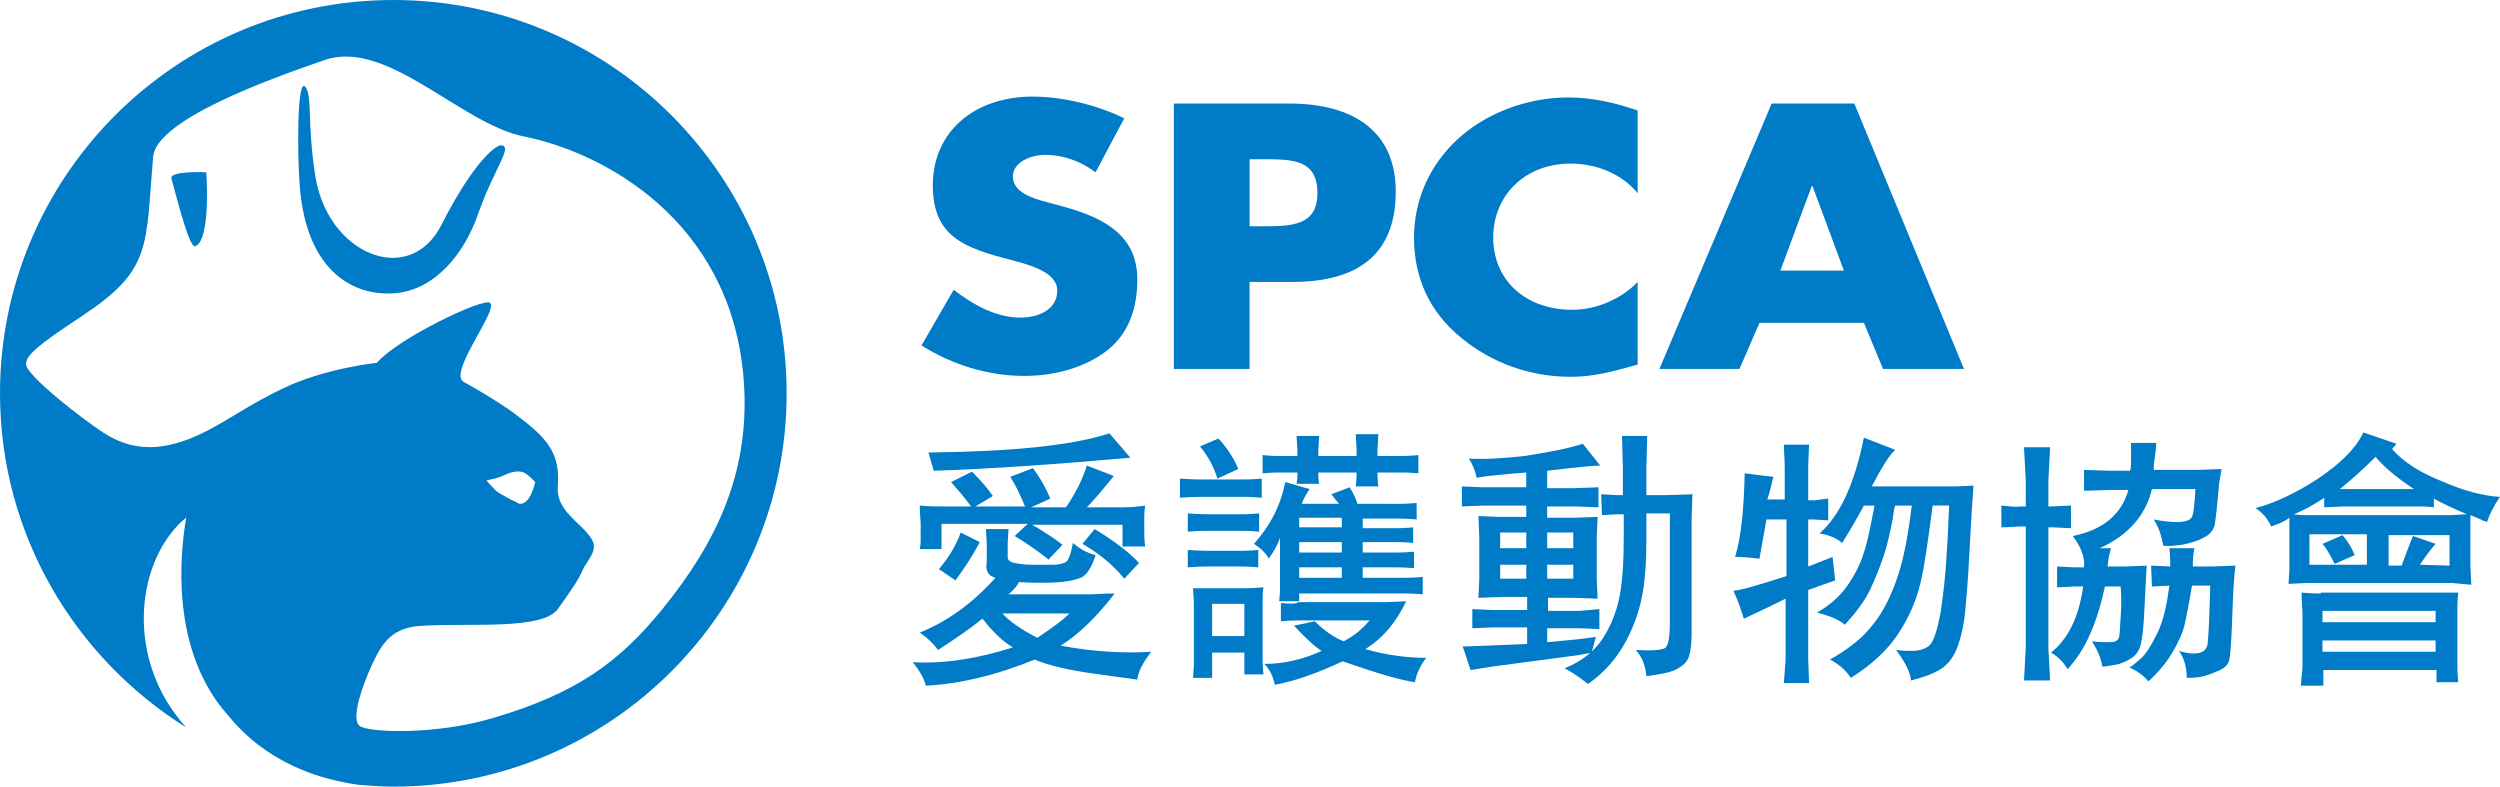 <?xml version="1.0" encoding="utf-8"?>
<!-- Generator: Adobe Illustrator 26.5.0, SVG Export Plug-In . SVG Version: 6.00 Build 0)  -->
<svg version="1.1" id="圖層_1" xmlns="http://www.w3.org/2000/svg" xmlns:xlink="http://www.w3.org/1999/xlink" x="0px" y="0px"
	 viewBox="0 0 287.3 90.4" style="enable-background:new 0 0 287.3 90.4;" xml:space="preserve">
<style type="text/css">
	.st0{fill:#007BC7;}
	.st1{fill-rule:evenodd;clip-rule:evenodd;fill:#007BC7;}
</style>
<g>
	<g>
		<g>
			<path class="st0" d="M125.9,19.8c-1.6-1.2-3.6-2-5.8-2c-1.6,0-3.7,0.8-3.7,2.5c0,1.8,2.3,2.5,3.8,2.9l2.2,0.6
				c4.7,1.3,8.3,3.4,8.3,8.3c0,3-0.8,6.1-3.5,8.2c-2.6,2-6.1,2.9-9.5,2.9c-4.2,0-8.3-1.3-11.8-3.5l3.7-6.4c2.2,1.7,4.8,3.2,7.7,3.2
				c2,0,4.2-0.9,4.2-3.1c0-2.2-3.4-3-5.2-3.5c-5.5-1.4-9.1-2.7-9.1-8.6c0-6.2,4.8-10.2,11.5-10.2c3.4,0,7.5,1,10.5,2.5L125.9,19.8z"
				/>
			<path class="st0" d="M143.6,18.3h1.5c3.4,0,6.3,0,6.3,3.9c0,3.8-3.1,3.8-6.3,3.8h-1.5V18.3z M134.9,42.4h8.7v-10h4.9
				c7.6,0,11.9-3.2,11.9-10.4c0-7-5-10.1-12.2-10.1h-13.3L134.9,42.4L134.9,42.4z"/>
			<path class="st0" d="M188.2,22.2c-1.8-2.2-4.7-3.4-7.7-3.4c-5.3,0-8.9,3.7-8.9,8.5s3.6,8.3,9.1,8.3c2.8,0,5.7-1.3,7.5-3.2v9.5
				c-2.9,0.8-5,1.4-7.7,1.4c-4.7,0-9.1-1.6-12.6-4.5c-3.7-3-5.4-7-5.4-11.5c0-4.2,1.7-8.2,4.9-11.2c3.3-3.1,8.1-4.9,12.8-4.9
				c2.8,0,5.4,0.6,8,1.5L188.2,22.2L188.2,22.2z"/>
			<path class="st0" d="M211.9,31.1h-7.3l3.6-9.7h0.1L211.9,31.1z M214.2,37.1l2.2,5.3h9.3l-12.6-30.5h-9.5l-12.9,30.5h9.2l2.3-5.3
				H214.2z"/>
			<path class="st0" d="M119.2,73.3c-1.9-1-3.2-1.9-4-2.8h7.7C122,71.4,120.7,72.3,119.2,73.3z M106.7,52l0.6,2.1
				c6.1-0.2,13.6-0.7,22.6-1.5l-2.4-2.8C123.2,51.2,116.3,51.9,106.7,52z M129,60.3v2.5h2.6c-0.1-0.8-0.1-1.3-0.1-1.5v-1.8
				c0-0.3,0-0.7,0.1-1.4c-0.7,0.1-1.5,0.2-2.5,0.2h-4.2c0.8-0.8,1.8-2,3.1-3.6l-3.1-1.2c-0.5,1.6-1.3,3.2-2.4,4.8h-4l2.2-1
				c-0.5-1.2-1.1-2.3-2-3.5l-2.6,1c0.6,0.9,1.1,2,1.7,3.4h-5.7l2-1.2c-0.7-1-1.5-1.9-2.4-2.8l-2.4,1.2c0.7,0.8,1.5,1.7,2.3,2.8h-3.4
				c-0.7,0-1.5,0-2.5-0.1c0,1,0.1,1.7,0.1,2v1.8c0,0.4,0,0.8-0.1,1.2h2.5v-2.9h9.9l-1.5,1.4c1.2,0.7,2.5,1.6,3.9,2.7l1.6-1.7
				c-0.9-0.7-2.1-1.5-3.5-2.3C118.6,60.3,129,60.3,129,60.3z M124.4,62.5c1.9,1.1,3.5,2.4,4.8,4l1.7-1.8c-1.1-1.2-2.8-2.5-5.1-3.9
				L124.4,62.5z M114.4,66.4c-2.6,2.9-5.5,5-8.7,6.3c0.9,0.6,1.6,1.3,2.1,2c2.3-1.5,4-2.7,5.1-3.6c1.2,1.5,2.3,2.6,3.5,3.3
				c-4.1,1.3-7.9,1.9-11.5,1.7c0.8,1,1.3,1.9,1.5,2.7c3.9-0.2,8.1-1.2,12.5-3c1.7,0.7,3.9,1.2,6.7,1.6l5.1,0.7
				c0.1-0.9,0.6-1.9,1.6-3.2c-3.2,0.2-6.7,0-10.4-0.7c2.2-1.4,4.2-3.4,6.2-6c-1.4,0-2.3,0.1-2.8,0.1h-9.4c0.6-0.5,1-1,1.2-1.4
				c2,0.1,3.5,0.1,4.7,0c1.1-0.1,2-0.3,2.6-0.6c0.6-0.4,1.1-1.2,1.5-2.5c-1.1-0.3-1.9-0.8-2.6-1.4c-0.2,1.2-0.5,1.9-0.7,2.1
				s-0.8,0.4-1.6,0.4h-2.4c-0.8,0-1.5-0.1-2-0.2c-0.5-0.1-0.8-0.3-0.8-0.7v-1.5l0.1-1.7h-2.6l0.1,1.7v2.1
				C113.2,65.6,113.6,66.2,114.4,66.4z M107.9,65.4l1.9,1.3c0.8-1.1,1.8-2.5,2.8-4.4l-2.2-1.1C109.9,62.6,109.1,64,107.9,65.4z"/>
			<path class="st0" d="M154.2,59.5v1.1h-4.9v-1.1H154.2z M145.1,52.3v2.1c1-0.1,1.6-0.1,2-0.1h2c0,0.4,0,0.8-0.1,1.3h2.6
				c-0.1-0.5-0.1-0.9-0.1-1.3h4.4c0,0.3,0,0.9-0.1,1.6h2.6c-0.1-0.8-0.1-1.3-0.1-1.6h2.7c0.4,0,1,0,2,0.1v-2.1
				c-1,0.1-1.7,0.1-2.1,0.1h-2.6v-0.7l0.1-1.8h-2.6l0.1,1.7v0.8h-4.4v-0.6l0.1-1.7H149l0.1,1.7v0.6h-2
				C146.6,52.4,146,52.4,145.1,52.3z M137.9,51.3c1,1.2,1.6,2.4,2,3.7l2.4-1.1c-0.4-1-1-2-1.9-3.1l-0.4-0.4L137.9,51.3z M138.1,55.1
				c-0.3,0-1.1,0-2.5-0.1v2.2c1.3-0.1,2.1-0.1,2.4-0.1h4.7c0.4,0,1.2,0,2.3,0.1V55c-1.1,0.1-1.9,0.1-2.3,0.1H138.1z M150.5,56.2
				c-0.8-0.2-1.7-0.5-2.8-0.8c-0.5,2.6-1.7,5-3.6,7.1c0.8,0.5,1.4,1.1,1.7,1.7c0.5-0.7,1-1.5,1.3-2.4v5.6c0,0.3,0,0.9-0.1,1.7h2.3
				v-0.9h12c0.3,0,1,0,2.2,0.1v-2c-1.1,0.1-1.9,0.1-2.2,0.1h-4.7v-1.2h3.8c0.3,0,1,0,2.1,0.1v-1.9c-1.1,0.1-1.8,0.1-2.2,0.1h-3.7
				v-1.2h3.9c0.3,0,1,0,1.9,0.1v-1.8c-1,0.1-1.6,0.1-2,0.1h-3.8v-1.1h4.3c0.2,0,0.8,0,1.9,0.1v-1.9c-1.1,0.1-1.7,0.1-2,0.1H156
				c-0.1-0.4-0.4-1.1-0.9-1.9l-2.1,0.8c0.3,0.4,0.6,0.8,0.9,1.1h-4.3C149.8,57.3,150.1,56.8,150.5,56.2z M154.2,62.3v1.2h-4.9v-1.2
				H154.2z M154.2,65.2v1.2h-4.9v-1.2H154.2z M142.5,61c0.4,0,1.1,0,2.2,0.1V59c-1.1,0.1-1.9,0.1-2.2,0.1H139c-0.3,0-1.1,0-2.5-0.1
				v2.1c1.3-0.1,2.1-0.1,2.4-0.1H142.5z M142.4,65.1c0.4,0,1.1,0,2.2,0.1v-2c-1.1,0.1-1.9,0.1-2.2,0.1H139c-0.3,0-1.1,0-2.5-0.1v2
				c1.3-0.1,2.1-0.1,2.4-0.1H142.4z M139.3,75h3.7v2.5h2.2c-0.1-0.9-0.1-1.5-0.1-1.9v-6.5c0-0.7,0-1.2,0.1-1.6
				c-0.5,0-1.1,0.1-1.8,0.1H139c-0.9,0-1.5,0-1.9,0l0.1,1.6v7.3l-0.1,1.4h2.2V75z M143,69.4v3.7h-3.7v-3.7H143z M147.2,69.3v2.1
				c1.1-0.1,1.8-0.1,2.2-0.1h8c-0.7,0.8-1.6,1.7-3,2.4c-1.2-0.5-2.3-1.3-3.3-2.3l-2.4,0.5c1.5,1.6,2.6,2.6,3.2,2.9
				c-2.2,1-4.4,1.5-6.6,1.5c0.6,0.6,1,1.4,1.2,2.4c2.2-0.4,4.8-1.3,7.8-2.7c4,1.4,6.8,2.2,8.3,2.4c0.2-1,0.6-1.9,1.3-2.8
				c-2.2,0-4.5-0.3-7-1c2.1-1.3,3.6-3.2,4.7-5.5l-2.3,0.1h-10.1C149,69.4,148.3,69.4,147.2,69.3z"/>
			<path class="st0" d="M175.4,61.2V63h-3v-1.8H175.4z M184.1,59.2l1.8-0.1h0.7v2.7c0,2.4-0.1,4.5-0.4,6.3c-0.3,1.8-0.9,3.5-1.9,5.1
				c-1,1.6-2.5,2.8-4.5,3.6c0.4,0.2,1.3,0.7,2.7,1.8c2-1.4,3.4-3.1,4.4-5c1-1.9,1.6-3.8,1.9-5.6c0.3-1.8,0.4-3.7,0.4-5.8
				c0-0.1,0-1.1,0-3.2h2.7v12.6c0,1.7-0.2,2.7-0.6,2.9c-0.4,0.2-1.5,0.3-3.3,0.2c0.7,0.8,1.1,1.8,1.2,3c1.6-0.2,2.7-0.4,3.5-0.8
				c0.7-0.4,1.2-0.8,1.4-1.5c0.2-0.6,0.3-1.5,0.3-2.7V59.5l0.1-2.7l-2.9,0.1h-2.4v-3.1l0.1-3.7h-2.9l0.1,3.7v3.1h-0.7l-1.8-0.1
				L184.1,59.2L184.1,59.2z M175.2,52.4c-2.6,0.3-4.8,0.4-6.4,0.3c0.4,0.6,0.7,1.3,0.9,2.2c1.1-0.2,3.1-0.4,5.7-0.6V56h-4.9
				l-2.5-0.1v2.3l2.5-0.1h4.9v1.3h-3.3l-2.2-0.1l0.1,2.4v4.8l-0.1,2.2l2.7-0.1h2.9v1.5h-4l-2.3-0.1v2.2l2.3-0.1h4V74l-4.6,0.2
				l-2.8,0.1L169,77l2.5-0.4l9.8-1.3l1.6-0.3l0.5-1.8l-2.4,0.3l-3.2,0.3v-1.6h3.7l2.3,0.1V70l-2.3,0.2h-3.6v-1.5h3l2.7,0.1l-0.1-2.2
				v-5l0.1-2.2l-2.7,0.1h-3.1v-1.3h3.2l2.7,0.1V56l-2.8,0.1h-3.1v-2c3.3-0.4,5.4-0.6,6.1-0.6l-2-2.5C180,51.6,177.8,52,175.2,52.4z
				 M180.8,61.2V63h-3v-1.8H180.8z M175.4,64.9v1.6h-3v-1.6H175.4z M180.8,64.9v1.6h-3v-1.6H180.8z"/>
			<path class="st0" d="M217.8,58.1c-0.1,0.2-0.2,0.8-0.3,1.6c-0.3,1.5-0.6,2.9-1,4.1c-0.4,1.2-0.9,2.5-1.6,4
				c-0.7,1.4-1.7,2.7-2.9,4c-0.5-0.5-1.6-1-3.2-1.4c1.4-0.8,2.6-1.8,3.5-3.1c0.9-1.3,1.5-2.5,1.9-3.8c0.4-1.2,0.7-2.7,1-4.3
				c0.1-0.5,0.2-0.9,0.2-1.1h-1.2c-0.7,1.3-1.5,2.7-2.5,4.3c-0.7-0.6-1.5-0.9-2.6-1.1c2.3-2,4-5.6,5.1-11l3.6,1.4
				c-0.6,0.5-1.5,1.9-2.7,4.2h9c0.3,0,1.2,0,2.7-0.1l-0.2,2.8c-0.3,5.6-0.5,9.2-0.7,10.9c-0.1,1.7-0.4,3.2-0.8,4.4
				c-0.4,1.3-1,2.2-1.8,2.8c-0.8,0.6-2.1,1.1-3.7,1.5c0-0.7-0.5-1.9-1.7-3.5c0.8,0.1,1.4,0.1,1.8,0.1c0.8,0,1.5-0.2,2-0.6
				c0.5-0.4,0.9-1.7,1.3-3.7c0.3-2.1,0.6-4.4,0.7-6.8c0.2-2.4,0.2-4.3,0.3-5.6h-1.9c-0.5,3.8-0.9,6.8-1.4,8.9
				c-0.5,2.1-1.4,4.1-2.6,5.9c-1.2,1.8-3,3.5-5.4,5c-0.6-0.9-1.4-1.6-2.4-2.1c2.1-1.2,3.8-2.5,5-4.1c1.2-1.5,2.1-3.4,2.8-5.5
				c0.7-2.1,1.2-4.8,1.6-8.1L217.8,58.1L217.8,58.1z M199.4,64c0.7-2.3,1-5.4,1.1-9.6c0.3,0,1.4,0.2,3.3,0.4
				c-0.2,0.8-0.4,1.7-0.7,2.6h2v-3.9l-0.1-2.4h2.9l-0.1,2.4v4h0.7l1.6-0.2v2.5l-1.7-0.1h-0.6v5.4c0.6-0.2,1.5-0.6,2.8-1.1l0.3,2.7
				c-1.2,0.4-2.2,0.8-3.1,1.1v7.9l0.1,2.8H205l0.2-2.7v-7c-0.4,0.2-2,1-4.8,2.3c-0.4-1.3-0.8-2.4-1.2-3.2c1-0.1,3-0.7,6.1-1.7v-6.5
				H203l-0.8,4.5C201.3,64.1,200.4,64,199.4,64z"/>
			<path class="st0" d="M239.4,54l3.1,0.1h2.3c0.1-0.4,0.1-0.9,0.1-1.6c0-0.7,0-1.2,0-1.6h2.9c0,0.4-0.1,1-0.2,1.9
				c-0.1,0.6-0.1,1-0.1,1.2h5.1l2.7-0.1l-0.3,1.8c-0.2,2.6-0.4,4.1-0.5,4.7c-0.2,0.6-0.6,1.1-1.3,1.4c-0.7,0.4-1.5,0.6-2.4,0.8
				c-0.9,0.1-1.6,0.2-2.2,0.1c-0.2-1.1-0.5-2.1-1.1-3c1.1,0.2,2,0.3,2.6,0.3c1,0,1.6-0.2,1.8-0.6s0.3-1.5,0.4-3.2h-5
				c-0.7,3-2.7,5.3-6,6.8h1.3c-0.1,0.3-0.3,1-0.4,2.1h2.1l2.4-0.1l-0.2,3.7c-0.1,2.3-0.2,4-0.4,4.9c-0.1,0.9-0.5,1.6-1.1,2
				c-0.6,0.4-1.3,0.7-1.9,0.8c-0.7,0.1-1.1,0.2-1.5,0.2c-0.2-1.1-0.6-2-1.2-2.9c0.8,0.1,1.4,0.1,1.7,0.1c0.4,0,0.8,0,1-0.1
				c0.2-0.1,0.3-0.2,0.4-0.4c0.1-0.2,0.1-1,0.2-2.3c0.1-1.3,0.1-2.5,0-3.6h-1.8c-0.9,4.2-2.3,7.4-4.3,9.5c-0.5-0.9-1.2-1.5-1.9-1.9
				c2-1.6,3.2-4.1,3.7-7.6h-1l-2,0.1v-2.4l2,0.1h1.1c0.1-1.1-0.3-2.3-1.3-3.6c3.5-0.7,5.6-2.5,6.4-5.3h-2l-3.1,0.1V54
				C239.5,54,239.4,54,239.4,54z M232.8,60.5h-0.6c-0.4,0-1.2,0.1-2.2,0.1v-2.5c1.1,0.1,1.8,0.2,2.1,0.1h0.7v-3l-0.2-3.8h3l-0.2,3.8
				v3h0.4l2.2-0.1v2.6l-2.2-0.1h-0.4v13.9l0.2,3.7h-3l0.2-3.8V60.5z M247.2,65l2.2,0.1c0-0.6,0-1.3-0.1-2.1h2.9
				c-0.2,0.7-0.2,1.4-0.2,2.1h2.3l2.6-0.1c-0.2,1.4-0.3,3.7-0.4,6.8c-0.1,2.2-0.2,3.5-0.3,4c-0.1,0.5-0.5,1-1.3,1.3
				c-0.7,0.3-1.4,0.6-2.1,0.7c-0.7,0.1-1.2,0.1-1.5,0.1c0-1.2-0.3-2.3-0.9-3.1c0.6,0.2,1.2,0.3,1.7,0.3c1,0,1.5-0.4,1.6-1.1
				c0.1-0.8,0.2-3,0.3-6.7h-2.1c-0.3,1.9-0.6,3.3-0.8,4.3s-0.7,2.1-1.4,3.3c-0.7,1.2-1.6,2.3-2.8,3.4c-0.6-0.7-1.3-1.2-2.2-1.6
				c0.3-0.1,0.7-0.5,1.3-1s1.2-1.5,1.9-2.9c0.7-1.4,1.1-3.2,1.4-5.5l-2,0.1L247.2,65L247.2,65z"/>
			<path class="st0" d="M277.4,56.2h-8.5c1-0.8,2.4-2,4.1-3.7C273.9,53.6,275.3,54.8,277.4,56.2z M283.9,59.2
				c0.3,0.1,0.7,0.3,1.2,0.5c0.3,0.2,0.6,0.2,0.7,0.3c0.3-0.9,0.8-1.9,1.5-2.9c-1.9-0.1-4.2-0.7-6.7-1.8c-2.5-1-4.4-2.2-5.7-3.7
				l0.5-0.6l-3.8-1.3c-0.9,1.9-2.7,3.6-5.2,5.3c-2.6,1.7-5,2.8-7.2,3.4c0.8,0.5,1.4,1.2,1.8,2.1c0.9-0.3,1.6-0.6,2.1-1v5.9l-0.1,1.7
				l2-0.1h16.8l2.2,0.2l-0.1-2.1v-3.6L283.9,59.2z M281.6,59.2h-17.1l-0.9-0.1c1-0.4,2.2-1,3.5-1.9v1.1l2.3-0.1h8.4
				c0.5,0,1.2,0,1.9,0.1v-1c0.7,0.4,1.9,1,3.8,1.8L281.6,59.2z M272,64.9h-6.6v-3.5h6.6V64.9z M266.9,62.5c0.3,0.3,0.8,1.1,1.4,2.3
				l2.3-1c-0.3-0.8-0.8-1.6-1.4-2.3L266.9,62.5z M278.1,64.9c0.4-0.6,1-1.5,1.8-2.4l-2.6-0.9c-0.5,1.2-0.9,2.3-1.3,3.4h-1.5v-3.5h7
				V65L278.1,64.9L278.1,64.9z M266.7,68.2c-0.4,0-1.1,0-2.2-0.1c0,1.2,0.1,1.9,0.1,2.2v6.2c0,0.5-0.1,1.3-0.2,2.3h2.6V77h13v1.4
				h2.5c-0.1-1.1-0.1-1.8-0.1-2.3V70c0-0.3,0-1,0.1-1.9h-2.1h-13.7L266.7,68.2L266.7,68.2z M279.9,70.2v1.3h-13v-1.3H279.9z
				 M279.9,73.6v1.3h-13v-1.3H279.9z"/>
			<path class="st1" d="M90.4,45.2c0,24.9-20.2,45.2-45.2,45.2c-1.3,0-2.6-0.1-3.9-0.2c-1.6-0.2-3.4-0.6-5.2-1.2
				c-4-1.4-7.3-3.6-9.9-6.8l0,0c-6.7-7.5-5.5-18.7-4.8-22.7c-0.1,0.1-0.3,0.2-0.6,0.5c-5.3,5.1-6.3,16,0.6,23.6
				C8.6,75.6,0,61.4,0,45.2C0,20.3,20.2,0,45.2,0C70.2,0,90.4,20.3,90.4,45.2z M64.1,70c-1.8,2.4-9.8,1.6-15.3,1.9
				c-3.8,0.1-4.9,2-6.1,4.6c-1,2.2-2.4,6-1.4,6.9c0.9,0.8,8.8,1.1,15.4-0.9c9.5-2.8,14.5-6.4,19.5-12.6c6-7.4,10.3-15.8,9.2-27
				c-1.7-17.5-15.8-25.3-25.1-27.2c-7.3-1.4-15.8-11.3-23-8.8C30.6,9.2,18,13.8,17.6,18c-0.9,10.5-0.1,13-8.3,18.4
				c-5,3.3-6.4,4.5-6.3,5.5c0.1,1.3,6.5,6.3,9,7.9c3.9,2.5,7.8,1.8,12-0.4c2.5-1.3,4.8-3,8.6-4.8c4.8-2.3,10.7-2.9,10.7-2.9
				c2.4-2.8,12.2-7.5,13-6.9c1.1,0.7-4.9,8.1-3,9.1c1.5,0.8,4.3,2.5,5.8,3.6c3.7,2.8,5.3,4.4,5,8.4c-0.2,2.8,2.5,4,3.8,5.9
				c0.8,1.2,0.1,2-0.8,3.4C66.5,66.7,65.3,68.3,64.1,70z M35.1,10c-1-1.3-0.9,8-0.7,10.6c0.5,10.2,5.9,13.5,11,13.1
				c4.7-0.4,8-4.7,9.5-9c1.9-5.4,4.1-7.9,2.7-8c-0.5-0.1-3.1,1.7-6.9,9.2C47,33.1,37.5,29.2,36.2,20C35.3,14.1,35.9,11,35.1,10z
				 M23.7,19.8c0,0-4.2-0.2-4,0.7c0.9,3.4,2.1,7.9,2.7,7.8C23.9,27.9,23.9,22.4,23.7,19.8z M59.7,57.9c1.3,0.1,1.8-2.5,1.8-2.5
				s-0.7-0.8-1.3-1.1c-1-0.4-2.2,0.3-2.7,0.5c-0.9,0.3-1.6,0.4-1.6,0.4s0.5,0.6,1.1,1.2C57.6,56.9,59.7,57.9,59.7,57.9z"/>
		</g>
	</g>
</g>
</svg>

